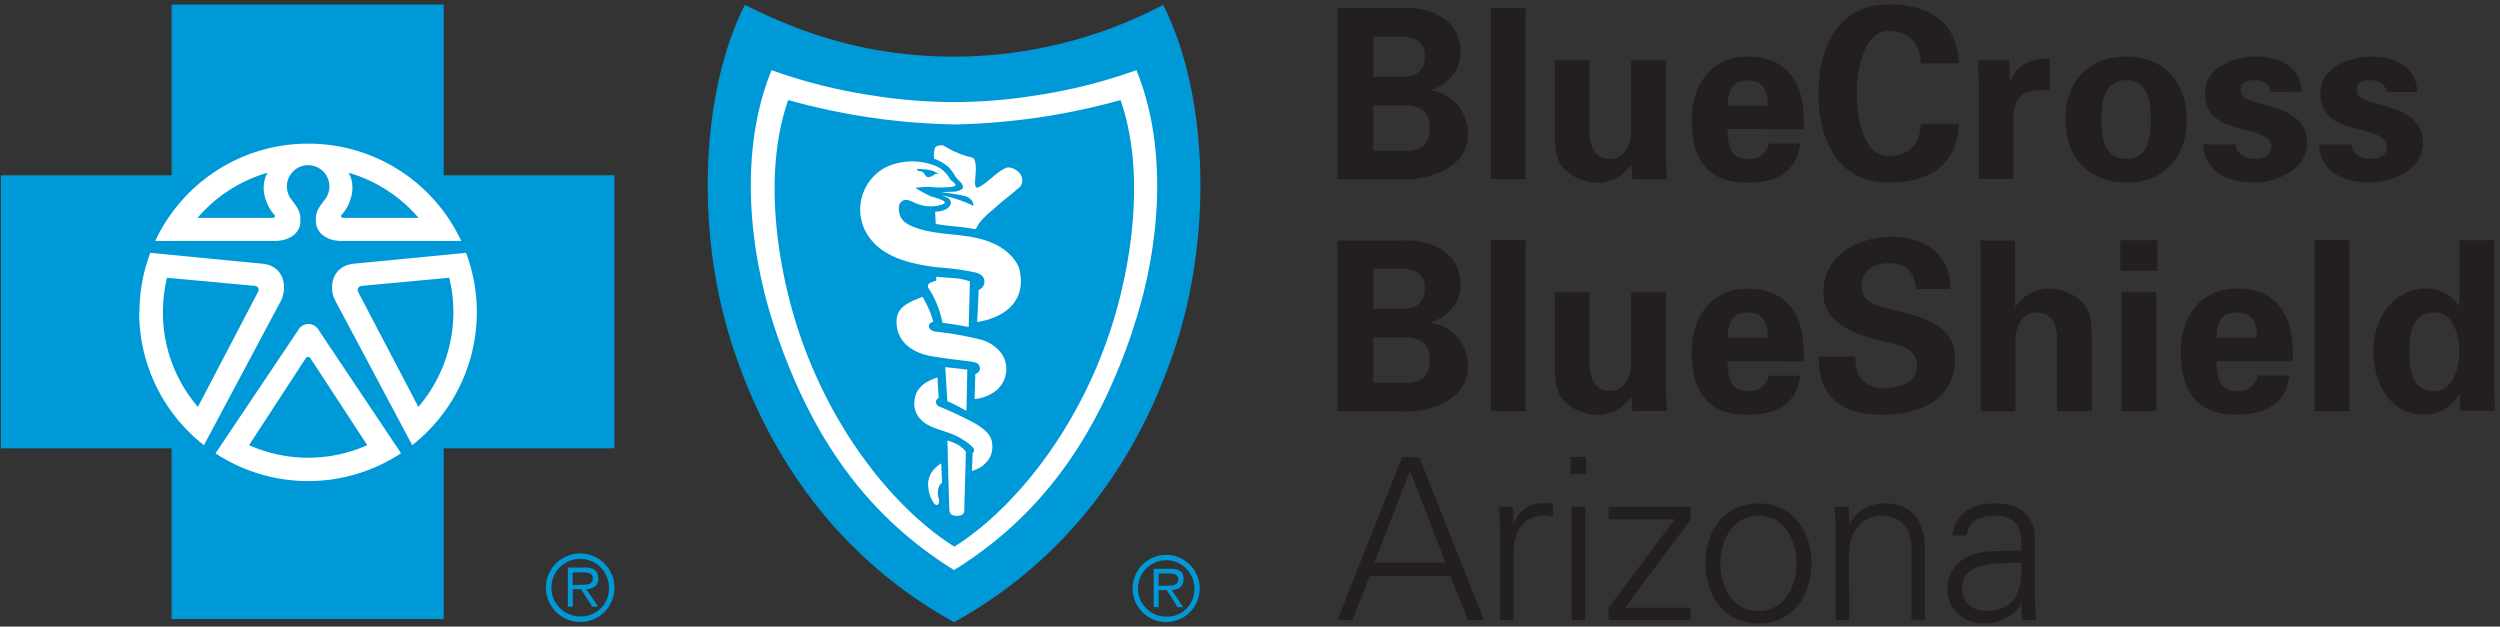 <svg xmlns="http://www.w3.org/2000/svg" width="395" height="99" viewBox="0 0 395 99"><rect x="0" y="0" width="395" height="99" fill="#333333" stroke="none"/><g fill="none"><g fill="#231f20"><path d="m211.305 97.972 10.232-25.737h2.707l10.231 25.737h-2.53l-2.79-6.957h-12.752l-2.707 6.957zm17.068-9.097-5.58-14.5-5.646 14.5zM239.154 97.972h-2.14V84.104c0-1.396-.111-2.79-.176-4.028h2.204l.112 2.632h.065a4.65 4.65 0 0 1 4.027-3.171 20.463 20.463 0 0 1 2.14 0v2.065c-.428 0-.93-.14-1.321-.14-3.163 0-4.846 2.279-4.911 5.702zM250.632 74.905h-2.493v-2.707h2.493zm-.177 5.171v17.896h-2.14V80.076zM254.166 96.01l10.436-13.953h-10.436v-1.962h12.966v1.962l-10.37 13.952h10.37v1.963h-12.966zM286.21 89.024c0 4.707-2.633 9.478-8.372 9.478s-8.371-4.771-8.371-9.478c0-4.706 2.642-9.487 8.371-9.487 5.73 0 8.372 4.753 8.372 9.487zm-8.372-7.525c-4.316 0-6.027 4.204-6.027 7.525s1.711 7.516 6.027 7.516 6.018-4.205 6.018-7.516-1.674-7.525-5.98-7.525zM292.172 97.972h-2.14V84.104c0-1.396-.102-2.79-.176-4.028h2.213l.103 2.632.074.075a6.158 6.158 0 0 1 5.58-3.246c5.842 0 6.307 5.171 6.307 7.236v11.162h-2.139V86.42c0-3.098-1.786-4.92-4.707-4.92-3.525 0-5.134 2.957-5.134 6.166zM319.378 85.35c-.214-2.92-1.711-3.85-4.241-3.85-2.251 0-4.102.678-4.39 3.106h-2.28c.54-3.72 3.284-5.07 6.707-5.07 3.953 0 6.418 1.86 6.344 5.916v8.492c0 1.386.102 2.79.176 4.028h-2.232l-.065-2.642h-.075l-.102.252c-.79 1.497-3.18 2.92-5.58 2.92-3.321 0-5.954-2.028-5.954-5.525a5.525 5.525 0 0 1 3.6-5.171c2.39-1.033 5.488-.67 8.092-.819zm-5.348 11.162c4.65 0 5.58-3.851 5.348-7.59-3.032.102-9.376-.465-9.376 4.027 0 2.502 1.851 3.59 4.028 3.59zM221.407 23.83c2.67 0 4.492-.483 4.492-3.59s-1.86-3.59-4.492-3.59h-4.428v7.18zm0-11.673c2.372 0 3.72-1.014 3.72-3.18 0-2.168-1.32-3.182-3.72-3.182h-4.428v6.362zm-10.102 16.148V1.284h9.916c4.715-.298 9.552 1.72 9.552 6.995 0 2.957-2.018 5.013-4.65 5.915v.075a6.846 6.846 0 0 1 5.813 7.04c0 5.35-6.586 7.293-10.64 6.996zM241.051 28.305h-5.488V1.275h5.488zM257.738 25.98a6.344 6.344 0 0 1-5.674 2.883c-1.86 0-5.376-1.424-6.037-4.149a13.413 13.413 0 0 1-.362-2.995V9.516h5.488V20.78c0 2.018.586 4.343 3.292 4.343 1.721 0 3.219-1.609 3.293-4.343V9.516h5.488v15.421c0 1.126.111 2.242.214 3.368h-5.488zM279.326 16.668c0-2.064-.548-3.971-3.218-3.971-2.53 0-3.079 1.86-3.153 3.971zm-6.371 3.721c0 2.428.335 4.716 3.153 4.716a3.014 3.014 0 0 0 3.358-2.419h4.939c-.474 4.651-4.018 6.177-8.297 6.177-6.297 0-8.818-3.628-8.818-9.916 0-5.655 3.219-9.99 8.818-9.99 3.432 0 6.288 1.191 7.823 4.484.495 1.066.81 2.207.93 3.376.118 1.193.164 2.392.14 3.59zM303.473 10.037c0-2.837-1.646-5.126-5.05-5.126-4.028 0-5.051 6.102-5.051 9.879 0 3.776 1.023 9.887 5.05 9.887 3.405 0 5.088-2.288 5.05-5.134h6.038c-.26 6.78-5.014 9.301-11.088 9.301-7.646 0-11.087-6.176-11.087-14.073S290.776.698 298.422.698c6.074 0 10.827 2.549 11.088 9.301zM317.453 9.516l.102 3.404h.047c1.172-2.958 3.516-3.72 6.26-3.628v4.977h-2.354c-1.039.087-2 .586-2.67 1.386a6.837 6.837 0 0 0-.734 3.33v9.3h-5.45V13.237c0-.781-.103-2.353-.177-3.72zM335.925 25.123c3.368 0 3.916-3.218 3.916-6.213s-.548-6.241-3.916-6.241-3.915 3.218-3.915 6.213.548 6.214 3.915 6.214m0 3.72c-5.999 0-9.59-4.037-9.59-9.952s3.591-9.916 9.59-9.916 9.58 4.046 9.58 9.962-3.59 9.953-9.589 9.953M358.723 14.53c-.074-1.275-1.246-1.861-2.493-1.861-1.497 0-2.195.446-2.195 1.683 0 2.958 10.502 1.275 10.502 8.307 0 4.12-4.902 6.176-8.307 6.176-4.278 0-8.008-1.721-8.082-6.028h5.087c.112 1.46 1.386 2.289 2.995 2.289s2.642-.642 2.642-2.093-2.642-2.14-3.72-2.4c-3.507-.865-6.763-1.646-6.763-6.027 0-3.926 4.651-5.646 7.86-5.646 3.879 0 7.171 1.423 7.441 5.58zM377.019 14.53c-.074-1.275-1.246-1.861-2.493-1.861-1.497 0-2.195.446-2.195 1.683 0 2.958 10.501 1.275 10.501 8.307 0 4.12-4.901 6.176-8.306 6.176-4.278 0-8.008-1.721-8.083-6.028h5.107c.102 1.46 1.386 2.289 2.995 2.289 1.609 0 2.586-.614 2.586-2.065s-2.633-2.14-3.72-2.4c-3.517-.865-6.772-1.646-6.772-6.027 0-3.926 4.65-5.646 7.869-5.646 3.878 0 7.171 1.423 7.44 5.58zM221.407 60.487c2.67 0 4.492-.483 4.492-3.59s-1.86-3.6-4.492-3.6h-4.428v7.19zm0-11.673c2.372 0 3.72-1.014 3.72-3.19 0-2.177-1.32-3.181-3.72-3.181h-4.428v6.371zM211.305 64.98V38.006h9.916c4.715-.307 9.552 1.72 9.552 6.995 0 2.957-2.018 5.013-4.65 5.915v.075a6.846 6.846 0 0 1 5.813 7.031c0 5.358-6.586 7.302-10.64 7.004zM241.051 64.97h-5.488V37.95h5.488zM257.738 62.655a6.362 6.362 0 0 1-5.674 2.883c-1.86 0-5.376-1.423-6.037-4.158a13.282 13.282 0 0 1-.362-2.985V46.154h5.488v11.264c0 2.018.586 4.344 3.292 4.344 1.721 0 3.219-1.61 3.293-4.344V46.154h5.488v15.422c0 1.116.111 2.241.214 3.367h-5.488zM279.326 53.335c0-2.056-.548-3.963-3.218-3.963-2.53 0-3.079 1.907-3.153 3.963zm-6.371 3.72c0 2.428.335 4.716 3.153 4.716a3.014 3.014 0 0 0 3.358-2.41h4.939c-.474 4.652-4.018 6.177-8.297 6.177-6.297 0-8.818-3.628-8.818-9.915 0-5.656 3.219-10 8.818-10 3.432 0 6.288 1.2 7.823 4.493.494 1.063.809 2.201.93 3.367.117 1.196.164 2.398.14 3.6zM302.72 45.66c-.214-2.724-1.647-4.073-4.39-4.073-2.084 0-4.205 1.125-4.205 3.479 0 2.92 2.558 3.255 4.827 3.823 4.028 1.041 9.953 2.204 9.953 7.627 0 6.706-5.711 9.022-11.376 9.022-6.036 0-10.324-2.39-10.138-9.208h5.785c-.223 2.995 1.46 5.013 4.428 5.013 2.26 0 5.264-.707 5.264-3.59 0-3.181-3.767-3.405-6.036-4-3.72-.93-8.744-2.66-8.744-7.441 0-6.176 5.581-8.91 10.976-8.91 5.125 0 9.106 2.846 9.106 8.268zM312.951 64.98V38.006h5.45v10.39l.075.074a6.223 6.223 0 0 1 5.637-2.846c1.86 0 5.376 1.386 6.036 4.12.233.982.355 1.986.363 2.995v12.24h-5.488v-11.3c0-2.028-.586-4.307-3.292-4.307-1.721 0-3.219 1.572-3.293 4.307v11.3zM340.688 64.98H335.2V46.154h5.488zm.167-22.193h-5.85v-4.828h5.85zM356.602 53.335c0-2.056-.548-3.963-3.218-3.963s-3.079 1.907-3.153 3.963zm-6.371 3.72c0 2.428.335 4.716 3.153 4.716 1.59.21 3.065-.86 3.358-2.437h4.939c-.474 4.65-4.018 6.176-8.297 6.176-6.297 0-8.818-3.627-8.818-9.915 0-5.655 3.219-10 8.818-10 3.432 0 6.288 1.2 7.823 4.493.494 1.063.809 2.201.93 3.367.117 1.197.164 2.399.14 3.6zM371.196 64.97h-5.487V37.95h5.487zM384.628 61.799c2.967 0 3.953-3.637 3.953-6.213s-.986-6.214-3.953-6.214c-3.516 0-3.954 3.33-3.954 6.214 0 2.883.438 6.213 3.954 6.213m3.953-23.84h5.488v23.254c0 1.237.111 2.511.176 3.72h-5.488c-.074-.93-.14-1.758-.14-2.66h-.074a6.092 6.092 0 0 1-5.636 3.218c-5.376 0-7.906-5.125-7.906-9.952 0-5.06 2.892-9.962 8.603-9.962a6.176 6.176 0 0 1 4.902 2.735h.075z"/></g><path fill="#0099d8" d="M91.699 97.395a4.548 4.548 0 1 1 4.52-4.557 4.4 4.4 0 0 1-4.52 4.557m0-9.952a5.414 5.414 0 1 0 5.385 5.395 5.432 5.432 0 0 0-5.385-5.395"/><path fill="#0099d8" d="M91.578 92.428H90.48v-1.99h1.702c.744 0 1.47.102 1.47.93 0 1.163-1.21 1.014-2.074 1.014m2.93-.995c0-1.117-.54-1.712-2.149-1.712h-2.642v6.167h.782v-2.735h1.33l1.74 2.735h.93l-1.86-2.735c1.078-.093 1.906-.548 1.906-1.72M70.11 27.69V.718h-43V27.69H.136V70.84H27.11v26.974h43V70.84h26.974V27.69zM184.275 97.432a4.455 4.455 0 1 1 4.437-4.473 4.316 4.316 0 0 1-4.437 4.473m0-9.757a5.302 5.302 0 1 0-.037 10.604 5.302 5.302 0 0 0 .037-10.604"/><path fill="#0099d8" d="M184.136 92.559h-1.079v-1.954h1.665c.735 0 1.442.121 1.442.93 0 1.126-1.182.986-2.028.986m2.874-.986c0-1.088-.53-1.665-2.111-1.665h-2.614v6.056h.772v-2.688h1.302l1.702 2.688h.875l-1.805-2.688c1.06-.093 1.86-.53 1.86-1.703M183.792.763a71.249 71.249 0 0 1-33.048 8.185c-12.203 0-22.612-2.92-33.048-8.185-6.864 13.487-7.943 35.41-2.018 53.725 5.71 17.673 16.789 33.708 35.066 43.819 18.277-10.11 29.355-26.174 35.066-43.82 5.925-18.314 4.837-40.181-2.018-53.677"/><path fill="#fff" d="m65.134 70.338-12.24-22.984c-.93-1.954-.494-5.209 2.855-5.674l17.886-1.73a26.723 26.723 0 0 1-8.501 30.388M63.339 71.63a26.667 26.667 0 0 1-29.29 0L47.07 52.228a1.86 1.86 0 0 1 3.33 0L63.375 71.63zM22.04 49.354a26.481 26.481 0 0 1 1.703-9.404l17.877 1.73c3.358.465 3.72 3.72 2.855 5.674l-12.25 22.984A26.583 26.583 0 0 1 21.995 49.38"/><path fill="#0099d8" d="M48.689 56.385a.456.456 0 0 0-.381.214L39.35 70.338a23.002 23.002 0 0 0 18.678 0l-8.967-13.72a.456.456 0 0 0-.372-.214M39.927 45.14l-13.543-1.256a23.497 23.497 0 0 0-.642 5.451 22.9 22.9 0 0 0 5.526 14.957l9.487-18.138c.232-.549.149-.93-.828-1.042"/><path fill="#fff" d="M48.689 22.696A26.63 26.63 0 0 1 72.873 38.07H53.879c-2.716-.056-3.906-1.646-3.962-2.93-.065-1.525.177-2.018 1.442-3.646a3.358 3.358 0 1 0-5.34 0c1.256 1.628 1.498 2.12 1.433 3.646 0 1.284-1.237 2.874-3.953 2.93H24.533a26.63 26.63 0 0 1 24.184-15.375"/><path fill="#0099d8" d="M66.13 34.425a22.9 22.9 0 0 0-11.07-7.134c1.358 2.25.26 5.19-1.023 6.585-.232.242-.111.493.103.549zM57.442 45.14c-.93.065-1.051.493-.828 1.042l9.487 18.11a23.021 23.021 0 0 0 4.883-20.408zM42.28 27.29a22.863 22.863 0 0 0-11.068 7.135H43.21c.214-.056.335-.307.084-.549-1.265-1.395-2.362-4.334-1.004-6.585"/><path fill="#fff" d="M178.918 52.349c-5.125 15.059-13.143 28.406-28.174 37.717-15.031-9.302-23.04-22.658-28.165-37.717-4.557-13.385-5.674-29.049-.67-41.261a83.806 83.806 0 0 0 16.018 4.009 82.429 82.429 0 0 0 12.808 1.032 82.392 82.392 0 0 0 12.798-1.032 83.973 83.973 0 0 0 16.017-4.01c5.005 12.213 3.898 27.905-.66 41.262"/><path fill="#0099d8" d="M163.794 18.603c-4.315.62-8.664.975-13.022 1.06a105.72 105.72 0 0 1-13.022-1.06 107.17 107.17 0 0 1-13.208-2.79c-3.19 9.031-2.511 20.463-.056 30.564 4.604 19.096 16.138 33.615 26.304 39.996 10.167-6.4 21.71-20.919 26.305-39.996 2.455-10.148 3.125-21.533-.056-30.564a107.394 107.394 0 0 1-13.199 2.79"/><path fill="#fff" d="M161.534 28.788c-.233.754-.41.744-.93 1.2-1.024.93-2.382 1.86-3.721 3.153a11.878 11.878 0 0 0-2.27 2.26c-.14.224-.446.828-.446.828-2.26-.455-4.558-.502-6.325-.855l-.084-1.926s2.26 0 2.484-1.376a.93.93 0 0 0-.298-.689 5.58 5.58 0 0 0-1.144-.53c1.725.334 3.398.893 4.976 1.665.112-.186-.177-.837-.316-.93a1.86 1.86 0 0 0-1.126-.633c-1.06-.279-3.646-.595-3.646-.595l2.177-.084a2.297 2.297 0 0 0 1.228-.483c.13-.28 0-.707-.419-1.107-.418-.4-.511-.53-.725-.81a7.888 7.888 0 0 0-1.06-1.469 7.376 7.376 0 0 0-2.298-1.33 4.046 4.046 0 0 1 .14-1.72c.213-.42 1.134-.466 1.422-.317a14.436 14.436 0 0 0 4.484 1.86c.362.26.372.344.474.865.251 1.154-.205 2.856 0 3.656a.372.372 0 0 0 .567.14c1.61-.857 2.689-2.354 4.326-3.052.753-.316 2.93.782 2.446 2.363"/><path fill="#fff" d="M154.39 50.879s.205-3.414.223-5.06a1.395 1.395 0 0 0 .763-1.972c-.186-.41-.874-.688-1.274-.8a40.433 40.433 0 0 0-5.535-.772 30.21 30.21 0 0 1-4.65-.8c-3.181-.818-5.888-2.297-7.311-5.2a7.553 7.553 0 0 1 3.339-9.84 9.85 9.85 0 0 1 8.167-.093 4.65 4.65 0 0 1 1.962 1.916c.251.344.642.484.865.865.121.214-.167.326-.288.353a14.12 14.12 0 0 1-3.144.112 10.725 10.725 0 0 0-2.883.102c.816.51 1.664.967 2.539 1.368.458.111.908.251 1.349.418.195.093.744.251.744.512 0 .26-.512.344-.847.456a5.795 5.795 0 0 1-2.716 0c-1.497-.345-2.204-1.228-3.134-.689-.623.382-.633 1.219-.428 2.075.335 1.33 1.73 1.86 2.902 2.27 4.102 1.32 8.483.576 12.482 2.631 1.544.8 3.302 2.41 3.628 4.13 1.358 7.153-6.716 8-6.716 8"/><path fill="#fff" d="M147.926 43.726s.809.084 2.79.223a8.808 8.808 0 0 1 2.53.521l-.195 7.2a58.783 58.783 0 0 0-4.149-.67 14.882 14.882 0 0 0-2.167-5.413.549.549 0 0 1 0-.717c.149-.27 1.2-.52 1.2-.52z"/><path fill="#fff" d="M158.864 59.427a4.493 4.493 0 0 1-2.242 2.79 6.185 6.185 0 0 1-2.632.828l.112-3.953c.2-.054.378-.167.511-.325a.81.81 0 0 0 .196-.763.93.93 0 0 0-.568-.68 4.93 4.93 0 0 0-1.237-.25c-1.953-.233-3.72-.447-5.646-.763-3.45-.558-5.897-2.549-5.692-5.841.149-2.205 2.465-2.893 4.111-3.581a23.57 23.57 0 0 1 1.21 2.483c.306.884.483 1.46.483 1.46s-.744.13-.688.735.66.763 1.023.828c2.472.257 4.922.695 7.33 1.312a6.018 6.018 0 0 1 2.873 1.86 4.214 4.214 0 0 1 .856 3.776"/><path fill="#fff" d="M149.349 58.004c1.572.186 2.148.232 3.488.4l-.14 6.51-1.516-.818-1.497-.725z"/><path fill="#fff" d="M155.423 73.481a5.05 5.05 0 0 1-1.86.93l.11-2.79a.726.726 0 0 0 .224-.623c-.14-.567-2.13-1.86-3.2-2.307-1.07-.446-2.53-.837-3.553-1.293-2.4-1.032-3.264-3.144-2.297-5.432a4.316 4.316 0 0 1 1.86-1.74c.449-.239.919-.435 1.405-.585l.204 3.255a.707.707 0 0 0-.409.4.81.81 0 0 0 .484.93 58.31 58.31 0 0 1 5.525 2.596c2.158 1.265 2.865 2.185 2.874 3.72a3.497 3.497 0 0 1-1.386 2.902"/><path fill="#fff" d="M152.362 80.57c0 .52-.204.93-1.18.93-.81 0-1.164-.27-1.191-1.117-.13-3.72-.298-10.79-.298-10.79.537.16 1.06.365 1.563.614.43.26.827.573 1.18.93.103.15.178.186.168.41-.056 2.734-.223 7.804-.242 9.003M148.205 77.453c-.14.986.26 1.405.167 1.86-.167.754-.651.521-.93 0a4.78 4.78 0 0 1-.763-2.288 3.544 3.544 0 0 1 1.154-3.134c.26-.265.553-.493.874-.68l.14 3.089s-.503.186-.642 1.172"/><path fill="#0099d8" d="M145.73 27.114c.512.353.41.995 1.135.865.349-.098.668-.28.93-.53.179.002.355.037.521.102-.809-.818-2.427-.818-3.497-.865.27.53.567.251.884.465"/></g></svg>